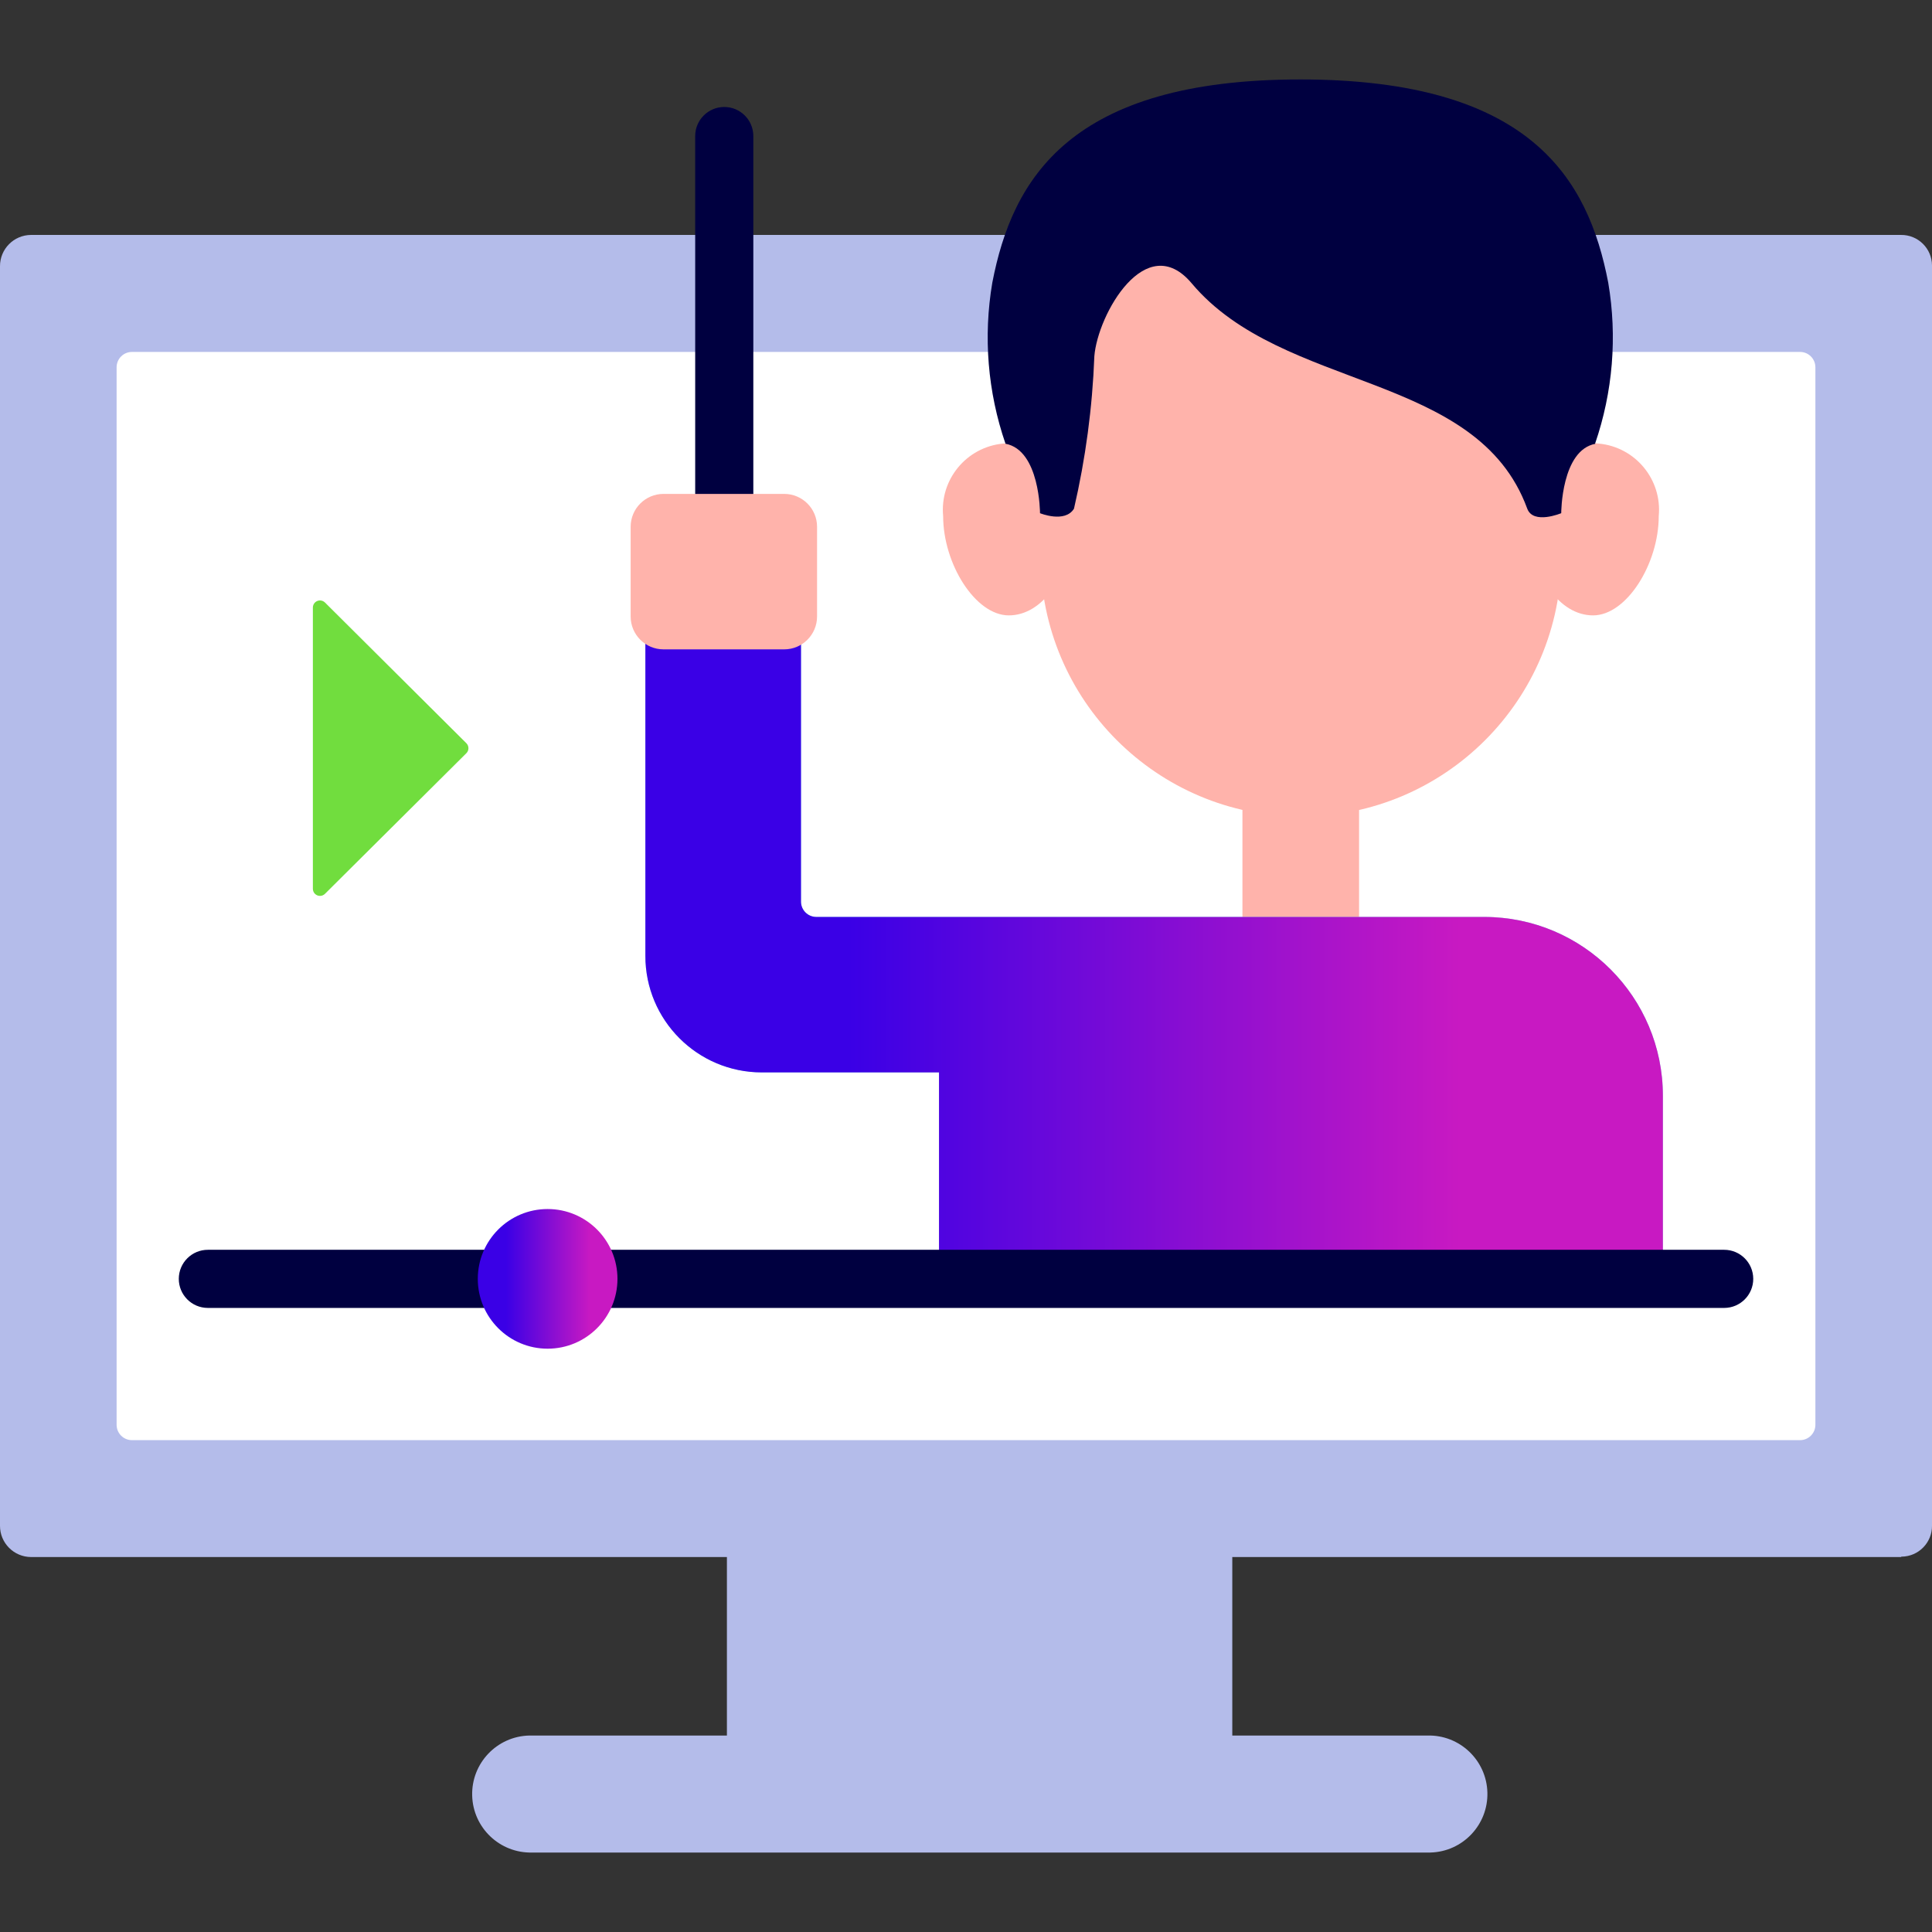 <?xml version="1.0" encoding="UTF-8"?>
<svg id="Capa_1" xmlns="http://www.w3.org/2000/svg" version="1.1" xmlns:xlink="http://www.w3.org/1999/xlink" viewBox="0 0 512 512">
  <rect x="0" y="0" width="512" height="512" fill="#333333" stroke="none"/>
  <!-- Generator: Adobe Illustrator 29.5.1, SVG Export Plug-In . SVG Version: 2.1.0 Build 141)  -->
  <defs>
    <linearGradient id="linear-gradient" x1="-275.657" y1="773.576" x2="-265.495" y2="773.576" gradientTransform="translate(7485.313 13514.757) scale(26.534 -17.145)" gradientUnits="userSpaceOnUse">
      <stop offset=".2" stop-color="#3a00e6"/>
      <stop offset=".8" stop-color="#c819c2"/>
    </linearGradient>
    <linearGradient id="linear-gradient1" x1="-240.496" y1="667.016" x2="-230.303" y2="667.016" gradientTransform="translate(1002.508 2768.186) scale(3.642 -3.642)" xlink:href="#linear-gradient"/>
  </defs>
  <g id="TEACHER">
    <path id="Path_45" d="M192.638,395.527h133.93v81.512h-133.93v-81.512Z" fill="#b4bcea"/>
    <path id="Path_46" d="M503.891,412.63H8.201c-4.555-.034-8.224-3.748-8.201-8.303V70.564c-.023-4.555,3.646-8.269,8.201-8.303h495.599c4.49-.039,8.162,3.568,8.201,8.058,0,.048,0,.095,0,.143v333.864c.039,4.49-3.568,8.162-8.058,8.201-.048,0-.095,0-.143,0l.091.102Z" fill="#b4bcea"/>
    <path id="Path_47" d="M30.903,377.62V97.332c0-2.245,1.82-4.065,4.065-4.065h442.063c2.245,0,4.065,1.82,4.065,4.065h0v280.258c0,2.245-1.82,4.065-4.065,4.065H34.968c-2.233,0-4.048-1.801-4.065-4.034Z" fill="#fff"/>
    <path id="Path_48" d="M378.273,490.941h-237.241c-8.562.22-15.681-6.543-15.901-15.105-.22-8.562,6.543-15.681,15.105-15.901.265-.007.531-.007.796,0h237.241c8.562-.22,15.681,6.543,15.901,15.105.22,8.562-6.543,15.681-15.105,15.901-.265.007-.531.007-.796,0Z" fill="#b4bcea"/>
    <g id="Group_10">
      <path id="Path_49" d="M283.55,140.178c0,12.5-7.297,22.906-16.199,22.906s-17.408-13.699-17.408-26.3c-.926-9.694,6.181-18.303,15.874-19.229.51-.049,1.022-.075,1.534-.079,9.004,0,16.199,10.162,16.199,22.703h0Z" fill="#ffb3ab"/>
      <path id="Path_50" d="M405.976,140.178c0,12.5,7.296,22.906,16.199,22.906s17.408-13.699,17.408-26.3c.926-9.694-6.181-18.303-15.874-19.229-.51-.049-1.022-.075-1.534-.079-9.004,0-16.199,10.162-16.199,22.703Z" fill="#ffb3ab"/>
      <path id="Path_51" d="M360.164,269.9h-30.904v-63.911h30.904v63.911Z" fill="#ffb3ab"/>
    </g>
    <path id="Path_52" d="M275.654,147.372v-51.31c.006-35.957,29.153-65.105,65.11-65.11h7.906c35.957.006,65.105,29.153,65.11,65.11v51.31c-.006,38.112-30.9,69.007-69.013,69.013h0c-38.112-.006-69.007-30.9-69.013-69.013h-.102Z" fill="#ffb3ab"/>
    <path id="Path_53" d="M422.886,117.596c-9.146,1.595-9.146,18.404-9.146,18.404,0,0-7.398,3.1-9.004-1.199-13.302-36.412-64.714-30.904-88.921-59.714-12.103-14.4-24.908,8.201-25.802,19.309-.515,13.609-2.322,27.138-5.396,40.406-2.398,3.902-9.004,1.199-9.004,1.199,0,0,0-16.707-9.146-18.404-4.722-13.71-5.924-28.386-3.496-42.682,5.305-27.51,20.599-53.861,81.614-53.861s76.32,26.3,81.614,53.861c2.428,14.296,1.226,28.972-3.496,42.682h.182Z" fill="#000040"/>
    <path id="Path_54" d="M171.032,164.678v88.616c-.022,17.045,13.777,30.881,30.822,30.904h46.991v54.714h191.835v-48.505c.017-26.166-21.181-47.391-47.347-47.407h-176.998c-2.245,0-4.065-1.82-4.065-4.065v-74.185l-41.239-.071Z" fill="#80deea"/>
    <path id="Path_55" d="M171.032,164.678v88.616c-.022,17.045,13.777,30.881,30.822,30.904h46.991v54.714h191.835v-48.505c.017-26.166-21.181-47.391-47.347-47.407h-176.998c-2.245,0-4.065-1.82-4.065-4.065v-74.185l-41.239-.071Z" fill="url(#linear-gradient)"/>
    <path id="Path_56" d="M191.936,28.35c-4.254,0-7.703,3.449-7.703,7.703v94.815c0,4.254,3.449,7.703,7.703,7.703s7.703-3.449,7.703-7.703V36.053c0-4.254-3.449-7.703-7.703-7.703h0Z" fill="#000040"/>
    <path id="Path_57" d="M456.951,331.209H55.11c-4.254-.015-7.715,3.423-7.729,7.677-.014,4.254,3.422,7.715,7.677,7.729h401.893c4.254-.015,7.691-3.475,7.677-7.729-.014-4.234-3.443-7.662-7.677-7.677Z" fill="#000040"/>
    <path id="Path_58" d="M123.625,196.994l-37.509-37.326c-.739-.73-1.929-.723-2.659.016-.339.343-.533.803-.542,1.285v74.612c.02,1.038.878,1.863,1.916,1.843.482-.009.942-.203,1.285-.542l37.509-37.306c.689-.722.689-1.859,0-2.581Z" fill="#71dd3e"/>
    <circle id="Ellipse_5" cx="145.128" cy="338.912" r="18.506" fill="url(#linear-gradient1)"/>
    <path id="Path_59" d="M175.829,172.087h32.001c4.802-.006,8.693-3.897,8.699-8.699v-23.8c-.006-4.802-3.897-8.693-8.699-8.699h-32.001c-4.802.006-8.693,3.897-8.699,8.699v23.81c.011,4.798,3.901,8.683,8.699,8.689Z" fill="#ffb3ab"/>
  </g>
</svg>